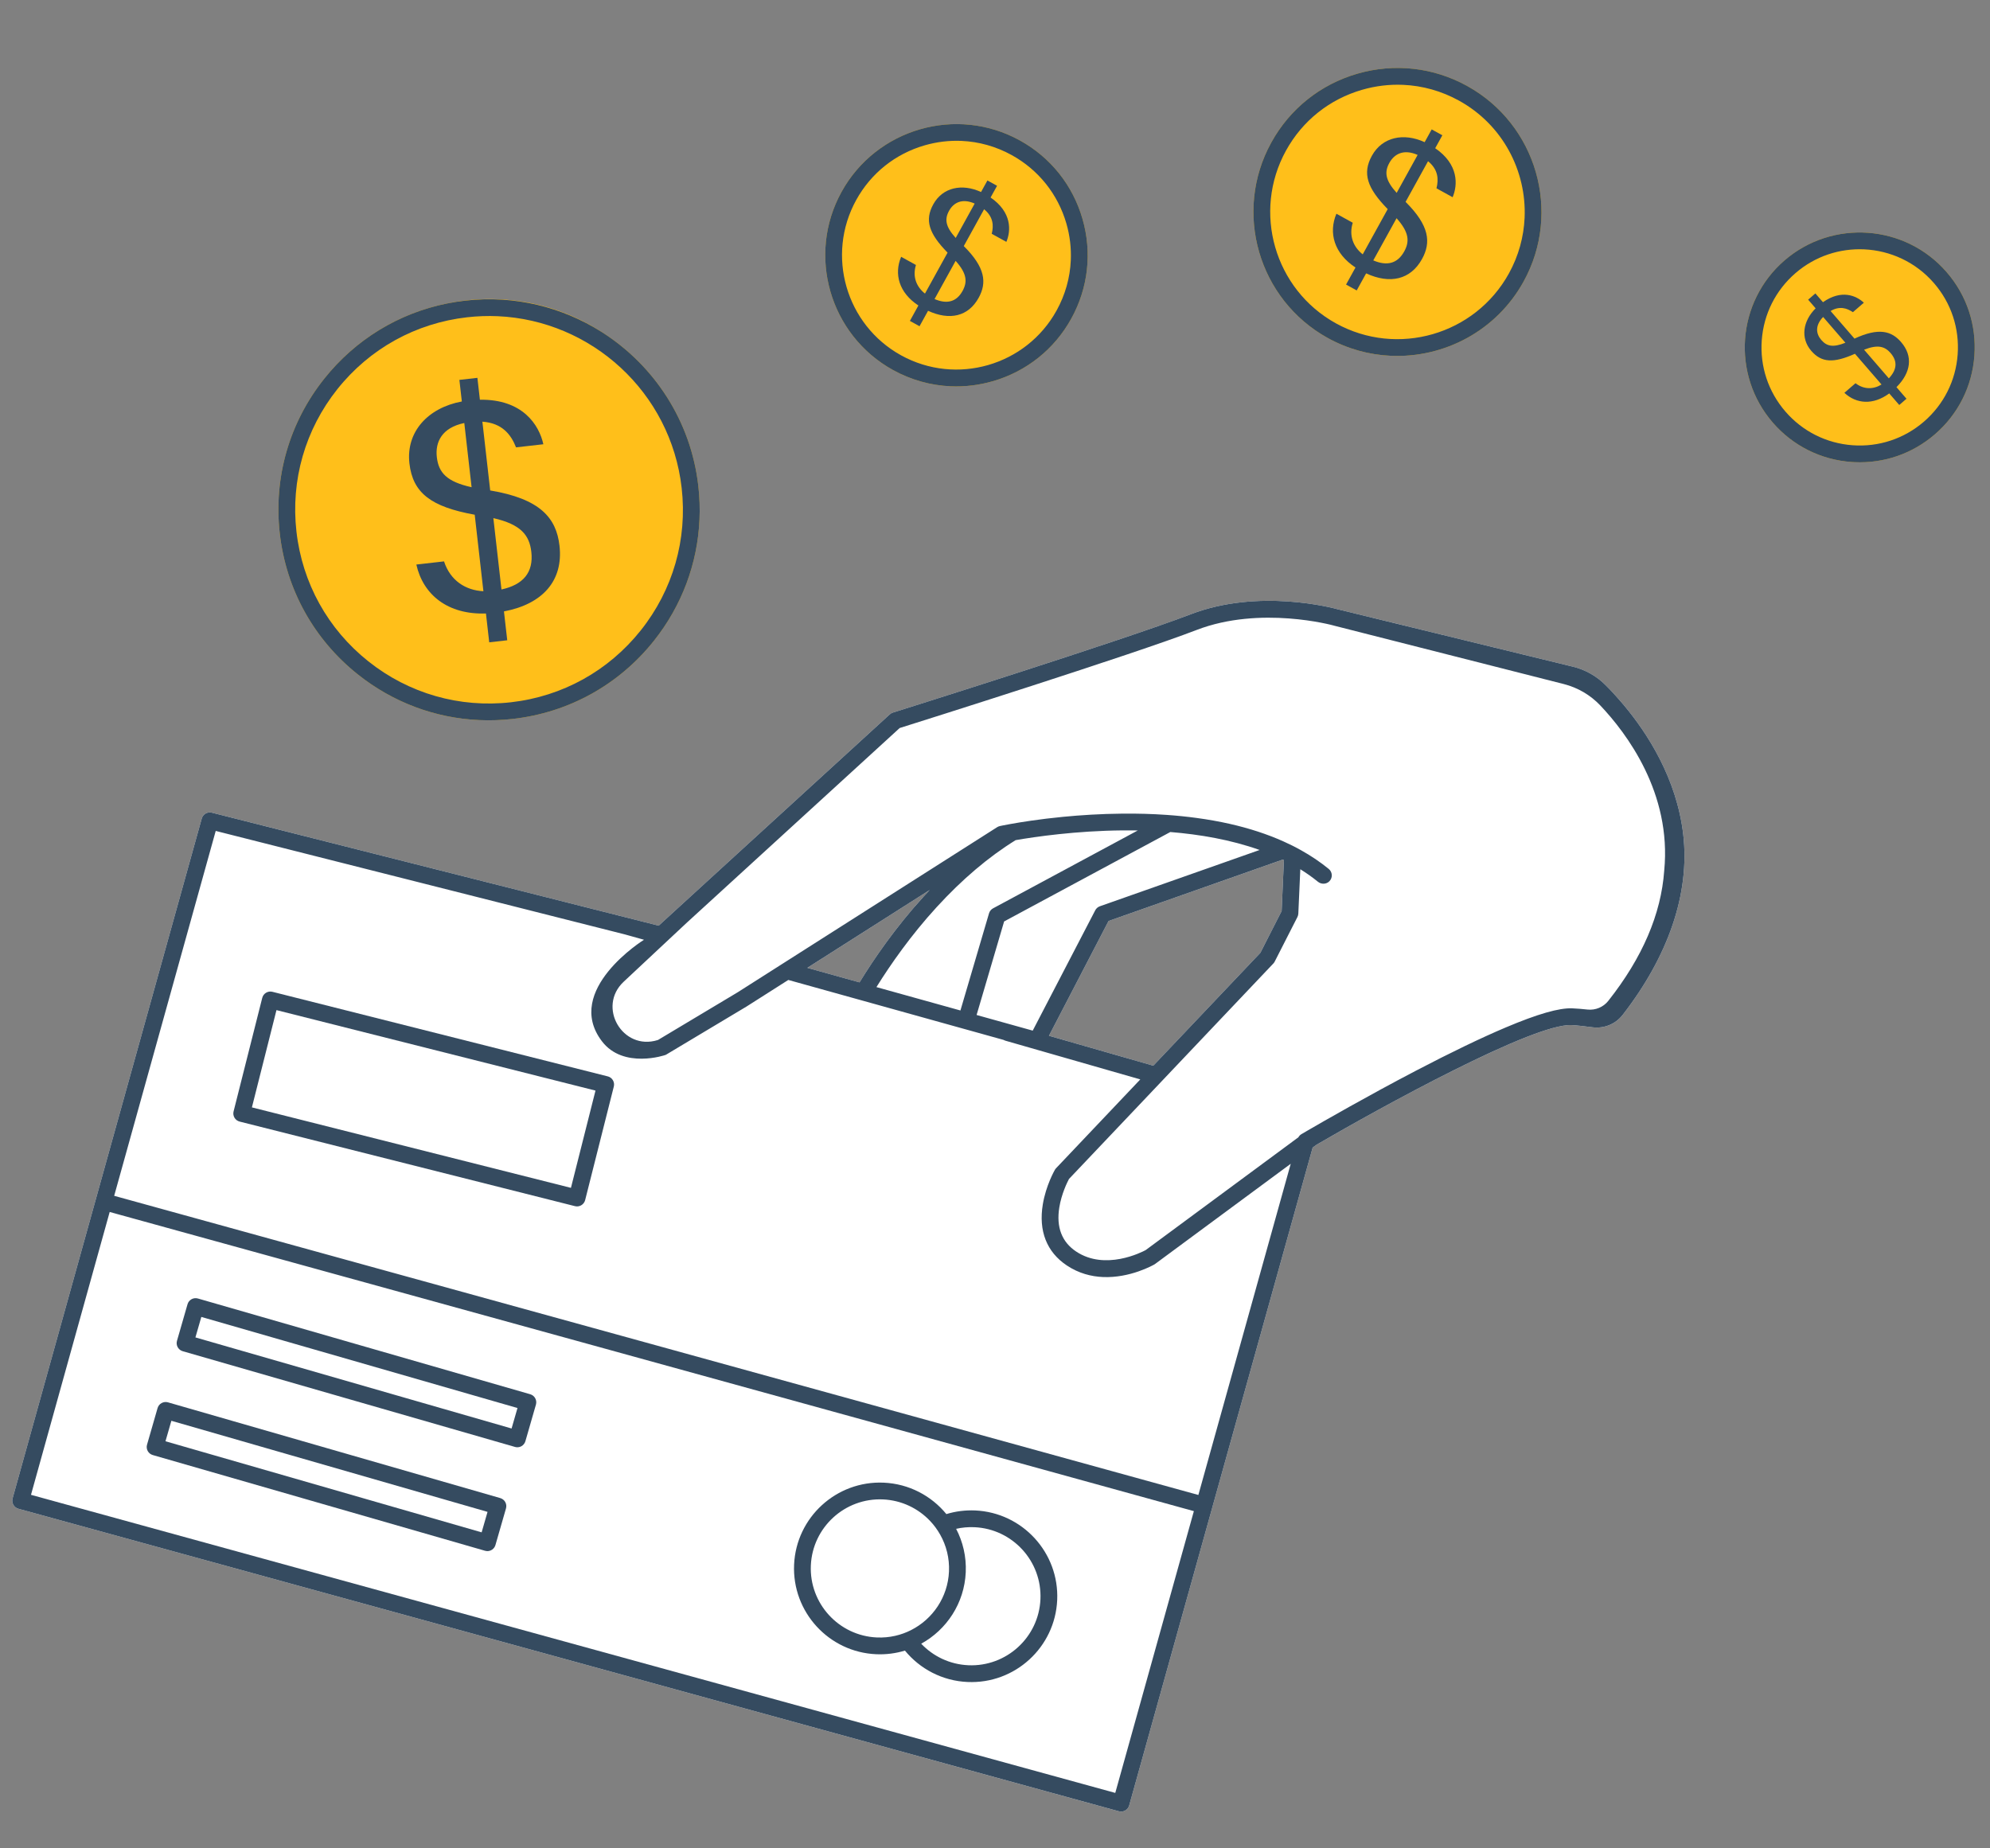 <svg width="169" height="157" viewBox="0 0 169 157" fill="none" xmlns="http://www.w3.org/2000/svg">
<rect x="0" y="0" width="169" height="157" fill="#808080" stroke="none"/>
<g clip-path="url(#clip0_1114_11483)">
<path d="M23.76 45.317C23.221 40.572 24.563 35.9 27.539 32.164C30.187 28.839 33.846 26.607 37.966 25.777C37.974 25.776 37.982 25.774 37.989 25.773C39.397 25.478 40.865 25.353 42.368 25.42C45.576 25.562 48.545 26.558 51.064 28.178C51.097 28.199 51.13 28.22 51.162 28.241C55.543 31.045 58.674 35.724 59.305 41.281C59.414 42.236 59.446 43.189 59.404 44.132C59.238 47.87 57.905 51.449 55.528 54.435C52.553 58.171 48.3 60.526 43.553 61.065C42.597 61.173 41.645 61.206 40.702 61.164C36.962 60.998 33.38 59.665 30.394 57.289C26.655 54.315 24.3 50.063 23.76 45.317Z" fill="#FFBF1A"/>
<path d="M71.468 16.297C74.435 10.919 81.227 8.959 86.606 11.925C89.213 13.362 91.102 15.728 91.928 18.586C92.755 21.445 92.418 24.454 90.981 27.058C90.262 28.36 89.312 29.485 88.182 30.386C87.053 31.287 85.746 31.966 84.317 32.379C83.131 32.721 81.918 32.865 80.72 32.811C79.029 32.736 77.367 32.272 75.841 31.431C70.462 28.463 68.5 21.675 71.468 16.297Z" fill="#FFBF1A"/>
<path d="M107.967 12.099C109.545 9.238 112.144 7.164 115.283 6.257C118.422 5.351 121.727 5.72 124.588 7.297C130.496 10.556 132.649 18.01 129.391 23.914C128.231 26.016 126.539 27.644 124.573 28.72C122.607 29.795 120.369 30.321 118.117 30.221C116.298 30.14 114.47 29.651 112.769 28.714C106.862 25.456 104.708 18.003 107.967 12.099Z" fill="#FFBF1A"/>
<path d="M142.948 70.882C142.395 66.125 139.909 62.292 137.921 59.914C137.634 59.571 137.351 59.248 137.073 58.947C136.835 58.687 136.601 58.442 136.375 58.213C135.609 57.436 134.643 56.887 133.583 56.629L133.205 56.536L113.628 51.757C113.206 51.64 106.906 49.947 101.106 52.181C95.472 54.353 76.022 60.467 75.826 60.527C75.726 60.559 75.635 60.612 75.559 60.681L57.389 77.299L55.938 78.626L53.427 77.991L53.419 77.989C53.405 77.985 53.392 77.982 53.378 77.979L17.994 69.027C17.618 68.932 17.237 69.154 17.133 69.527L8.133 101.877L8.133 101.879C8.133 101.879 8.131 101.886 8.13 101.89L1.068 127.277C1.017 127.458 1.042 127.654 1.134 127.818C1.227 127.983 1.383 128.104 1.565 128.153L95.021 153.85C95.074 153.864 95.127 153.872 95.18 153.875C95.503 153.889 95.806 153.679 95.896 153.354L102.951 128.054C102.951 128.054 102.952 128.05 102.953 128.047C102.954 128.042 102.956 128.038 102.956 128.032L111.477 97.475L111.477 97.474L111.797 97.239L111.801 97.237C114.514 95.654 119.115 93.076 123.446 90.912C127.776 88.748 131.836 86.998 133.465 87.07C133.847 87.087 134.574 87.171 135.251 87.257C136.225 87.381 137.196 86.989 137.798 86.213C137.801 86.208 137.804 86.205 137.808 86.2C141.66 81.237 143.532 75.904 142.948 70.882ZM94.145 78.229L108.936 73.015C108.969 73.031 109.002 73.048 109.035 73.064L108.844 77.38L107.037 80.93L97.943 90.519L89.083 87.976L94.145 78.229ZM78.457 76.131C76.057 78.76 74.227 81.43 72.996 83.443L68.563 82.208L78.956 75.594C78.789 75.771 78.623 75.95 78.457 76.131Z" fill="white"/>
<path d="M167.675 30.212C167.486 32.813 166.296 35.184 164.322 36.889C162.421 38.532 160.011 39.368 157.51 39.257C157.415 39.253 157.323 39.247 157.228 39.241C154.626 39.051 152.254 37.861 150.548 35.889C147.027 31.817 147.476 25.641 151.549 22.12C155.622 18.6 161.801 19.049 165.323 23.121C167.029 25.092 167.864 27.612 167.675 30.212Z" fill="#FFBF1A"/>
<path d="M142.948 70.881C142.395 66.124 139.909 62.291 137.921 59.913C137.634 59.57 137.351 59.248 137.073 58.946C136.835 58.686 136.601 58.441 136.375 58.213C135.609 57.435 134.643 56.887 133.583 56.628L133.205 56.536L113.628 51.757C113.206 51.639 106.906 49.946 101.106 52.181C95.472 54.352 76.022 60.466 75.826 60.526C75.726 60.558 75.635 60.611 75.559 60.681L57.389 77.298L55.938 78.626L53.427 77.99L53.419 77.989C53.405 77.984 53.392 77.981 53.378 77.978L17.994 69.027C17.618 68.931 17.237 69.154 17.133 69.526L8.133 101.877L8.133 101.878C8.133 101.878 8.131 101.885 8.13 101.889L1.068 127.276C1.017 127.458 1.042 127.653 1.134 127.818C1.227 127.983 1.383 128.103 1.565 128.153L95.021 153.849C95.074 153.863 95.127 153.872 95.18 153.874C95.503 153.888 95.806 153.679 95.896 153.353L102.951 128.054C102.951 128.054 102.952 128.05 102.953 128.047C102.954 128.042 102.956 128.037 102.956 128.032L111.477 97.475L111.477 97.473L111.797 97.238L111.801 97.236C114.514 95.653 119.115 93.075 123.446 90.911C127.776 88.747 131.836 86.997 133.465 87.07C133.847 87.086 134.574 87.17 135.251 87.257C136.225 87.38 137.196 86.988 137.798 86.212C137.801 86.208 137.804 86.204 137.808 86.2C141.66 81.236 143.532 75.903 142.948 70.881ZM94.714 152.288L2.632 126.969L9.315 102.944L101.389 128.354L94.714 152.288ZM101.771 126.981L9.697 101.571L18.32 70.578L53.036 79.36L53.061 79.368L53.092 79.375L54.691 79.822C54.691 79.822 47.809 84.096 51.117 88.442C52.935 90.831 56.503 89.622 56.545 89.596L63.375 85.508C63.381 85.504 63.386 85.502 63.392 85.498L66.947 83.236L72.246 84.712L73.668 85.108L81.162 87.196L82.535 87.578L85.23 88.329L85.231 88.329C85.281 88.358 85.336 88.382 85.393 88.398L96.839 91.684L89.686 99.228C89.647 99.268 89.614 99.314 89.586 99.362C89.555 99.415 88.824 100.694 88.56 102.3C88.187 104.556 88.893 106.351 90.602 107.488C91.608 108.158 92.666 108.426 93.659 108.47C95.967 108.572 97.92 107.465 98.036 107.4C98.059 107.386 98.081 107.371 98.103 107.355L109.615 98.85L101.771 126.981ZM93.406 76.978C93.235 77.039 93.093 77.162 93.011 77.323L87.704 87.54L82.937 86.212L85.275 78.266L99.389 70.671C101.878 70.874 104.525 71.323 106.973 72.196L93.406 76.978ZM108.936 73.014C108.969 73.031 109.002 73.047 109.035 73.063L108.844 77.38L107.037 80.93L97.943 90.518L89.083 87.976L94.145 78.229L108.936 73.014ZM84.338 77.152C84.17 77.242 84.045 77.395 83.992 77.578L81.564 85.829L74.431 83.843C75.629 81.92 77.346 79.455 79.533 77.065C81.709 74.687 83.951 72.784 86.253 71.361C87.904 71.074 91.362 70.568 95.351 70.532C95.766 70.528 96.193 70.53 96.63 70.537L84.338 77.152ZM78.457 76.131C76.057 78.759 74.227 81.429 72.996 83.442L68.563 82.207L78.956 75.594C78.789 75.771 78.623 75.95 78.457 76.131ZM141.333 73.947C141.071 77.642 139.48 81.349 136.582 85.014C136.162 85.546 135.493 85.823 134.819 85.75C134.361 85.7 133.928 85.664 133.528 85.647C132.418 85.597 130.565 86.13 127.861 87.276C125.788 88.154 123.223 89.389 120.238 90.949C116.146 93.088 112.36 95.264 111.028 96.038C110.71 96.224 110.533 96.329 110.523 96.334C110.414 96.398 110.327 96.489 110.267 96.597L110.265 96.599L110.265 96.6L97.293 106.183C96.954 106.365 93.86 107.947 91.392 106.304C90.175 105.493 89.693 104.235 89.96 102.566C90.146 101.398 90.644 100.403 90.783 100.14L98.383 92.127L99.487 90.962L108.142 81.835C108.189 81.785 108.228 81.729 108.258 81.668L110.184 77.889C110.23 77.799 110.256 77.699 110.26 77.597L110.428 73.832C110.949 74.155 111.449 74.508 111.922 74.893C112.214 75.131 112.649 75.118 112.907 74.844C113.194 74.539 113.158 74.063 112.839 73.804C112.13 73.224 111.349 72.697 110.499 72.223C110.026 71.956 109.53 71.708 109.014 71.477C107.636 70.858 106.107 70.356 104.439 69.979C103.538 69.775 102.595 69.607 101.613 69.475C100.798 69.364 99.954 69.278 99.085 69.217C97.874 69.132 96.614 69.096 95.311 69.109C93.472 69.125 91.756 69.238 90.27 69.382C90.27 69.382 90.269 69.382 90.268 69.382C88.279 69.576 86.702 69.829 85.789 69.995L85.787 69.995C85.27 70.088 84.966 70.152 84.92 70.163C84.837 70.18 84.759 70.213 84.687 70.257L66.717 81.693L65.101 82.722L62.635 84.291L55.882 88.333C55.873 88.336 55.864 88.338 55.853 88.342C52.87 89.277 50.684 85.52 52.968 83.385L56.298 80.269L56.299 80.269L57.516 79.13L58.363 78.339L76.404 61.838C78.243 61.259 96.209 55.595 101.619 53.51C107.041 51.419 113.191 53.113 113.253 53.13C113.26 53.133 113.269 53.135 113.277 53.138L132.805 58.103C133.99 58.405 135.066 59.035 135.907 59.923C138.123 62.262 141.978 67.351 141.333 73.947Z" fill="#354B60"/>
<path d="M82.816 128.296C81.966 128.259 81.142 128.369 80.37 128.605C79.101 127.056 77.205 126.032 75.051 125.936C71.031 125.758 67.617 128.881 67.438 132.898C67.26 136.915 70.384 140.33 74.404 140.508C75.255 140.546 76.079 140.435 76.851 140.2C78.119 141.748 80.016 142.772 82.169 142.867C86.189 143.046 89.603 139.923 89.782 135.905C89.96 131.888 86.835 128.475 82.816 128.296ZM76.021 138.946C75.523 139.059 75.001 139.108 74.466 139.084C71.233 138.941 68.718 136.194 68.861 132.961C69.005 129.728 71.753 127.215 74.987 127.359C76.568 127.429 77.977 128.122 78.988 129.188C79.318 129.537 79.605 129.927 79.842 130.347C80.365 131.272 80.642 132.346 80.592 133.481C80.495 135.669 79.205 137.529 77.378 138.456C76.952 138.673 76.497 138.839 76.021 138.946L76.021 138.946ZM82.232 141.443C80.651 141.373 79.243 140.681 78.233 139.615C80.39 138.429 81.899 136.179 82.016 133.545C82.075 132.218 81.773 130.957 81.199 129.857C81.696 129.744 82.219 129.695 82.754 129.719C85.989 129.862 88.502 132.608 88.359 135.842C88.215 139.075 85.468 141.587 82.233 141.444L82.232 141.443Z" fill="#354B60"/>
<path d="M51.611 91.426L23.136 84.243C22.755 84.146 22.367 84.378 22.271 84.759L19.837 94.401C19.79 94.585 19.819 94.778 19.915 94.941C20.012 95.103 20.169 95.22 20.353 95.266L48.828 102.449C48.876 102.461 48.924 102.469 48.972 102.471C49.303 102.485 49.609 102.267 49.694 101.933L52.128 92.29C52.175 92.107 52.145 91.912 52.049 91.75C51.953 91.588 51.795 91.471 51.611 91.425L51.611 91.426ZM48.487 100.895L21.393 94.06L23.479 85.798L50.572 92.633L48.487 100.895Z" fill="#354B60"/>
<path d="M45.027 118.425L16.808 110.293C16.43 110.184 16.036 110.402 15.926 110.78L15.03 113.888C14.978 114.07 14.999 114.264 15.091 114.43C15.183 114.595 15.336 114.718 15.517 114.77L43.736 122.901C43.791 122.917 43.846 122.925 43.902 122.928C44.032 122.934 44.163 122.904 44.279 122.841C44.444 122.749 44.566 122.596 44.619 122.415L45.514 119.307C45.623 118.929 45.405 118.534 45.027 118.425ZM43.446 121.335L16.596 113.598L17.098 111.859L43.947 119.596L43.446 121.335Z" fill="#354B60"/>
<path d="M42.483 127.245L14.264 119.113C14.083 119.061 13.888 119.084 13.722 119.175C13.556 119.265 13.435 119.419 13.382 119.601L12.487 122.708C12.434 122.89 12.455 123.084 12.547 123.25C12.639 123.416 12.792 123.538 12.973 123.59L41.193 131.721C41.248 131.737 41.304 131.747 41.359 131.75C41.68 131.764 41.981 131.557 42.075 131.235L42.97 128.127C43.023 127.945 43.001 127.751 42.91 127.585C42.818 127.419 42.664 127.298 42.483 127.245ZM40.903 130.156L14.053 122.419L14.554 120.68L41.404 128.417L40.903 130.156Z" fill="#354B60"/>
<path d="M59.305 41.281C58.674 35.724 55.543 31.045 51.162 28.241C51.13 28.22 51.097 28.199 51.064 28.178C47.742 26.081 43.713 25.057 39.514 25.534C39 25.593 38.49 25.672 37.989 25.773C37.982 25.774 37.974 25.776 37.966 25.777C33.847 26.607 30.187 28.839 27.539 32.164C24.563 35.9 23.221 40.572 23.76 45.317C24.3 50.063 26.655 54.315 30.395 57.289C33.38 59.665 36.962 60.998 40.702 61.164C41.645 61.206 42.597 61.173 43.553 61.065C48.3 60.526 52.553 58.171 55.528 54.435C57.905 51.449 59.238 47.87 59.404 44.132C59.446 43.189 59.414 42.236 59.305 41.281ZM39.675 26.949C40.551 26.85 41.418 26.82 42.273 26.858C50.213 27.211 56.965 33.302 57.89 41.442C58.387 45.809 57.152 50.108 54.414 53.547C51.675 56.986 47.761 59.154 43.392 59.65C39.023 60.145 34.722 58.911 31.282 56.174C27.841 53.437 25.673 49.524 25.176 45.156C24.68 40.789 25.915 36.49 28.652 33.052C31.392 29.612 35.305 27.445 39.675 26.949Z" fill="#354B60"/>
<path d="M40.315 43.72L41.053 50.218C39.539 50.145 38.241 49.314 37.709 47.684L35.358 47.952C35.93 50.514 38.028 52.226 41.269 52.108L41.547 54.558L43.077 54.384L42.798 51.932C46.068 51.316 47.855 49.337 47.515 46.352C47.246 43.98 45.86 42.366 41.63 41.659L40.967 35.818C42.635 35.93 43.398 36.905 43.824 37.998L46.144 37.734C45.78 36.082 44.377 33.896 40.755 33.953L40.543 32.093L39.013 32.267L39.221 34.101C36.35 34.635 34.465 36.669 34.77 39.361C35.057 41.887 36.622 43.052 40.314 43.72L40.315 43.72ZM45.123 46.877C45.321 48.624 44.434 49.667 42.587 50.069L41.898 44.008C44.23 44.54 44.961 45.448 45.123 46.877ZM39.43 35.931L40.05 41.384C37.947 40.917 37.248 40.158 37.097 38.826C36.951 37.547 37.526 36.324 39.43 35.931Z" fill="#354B60"/>
<path d="M124.588 7.297C121.727 5.72 118.422 5.351 115.283 6.257C112.144 7.164 109.545 9.238 107.967 12.099C104.708 18.003 106.862 25.456 112.769 28.714C114.47 29.651 116.298 30.14 118.117 30.221C120.369 30.321 122.607 29.795 124.573 28.72C126.539 27.644 128.231 26.016 129.391 23.914C132.649 18.01 130.496 10.556 124.588 7.297ZM128.144 23.225C125.265 28.442 118.676 30.345 113.457 27.467C108.238 24.589 106.336 18.003 109.215 12.787C110.609 10.259 112.904 8.427 115.679 7.626C116.829 7.293 118.006 7.155 119.168 7.207C120.807 7.279 122.422 7.73 123.9 8.545C127.618 10.594 129.653 14.526 129.476 18.502C129.405 20.109 128.973 21.724 128.144 23.225Z" fill="#354B60"/>
<path d="M115.114 22.722L114.314 24.171L115.218 24.669L116.018 23.22C118.045 24.152 119.793 23.763 120.766 21.998C121.54 20.596 121.409 19.176 119.369 17.147L121.276 13.693C122.145 14.402 122.184 15.232 121.992 15.995L123.364 16.752C123.806 15.706 123.888 13.965 121.884 12.589L122.491 11.49L121.586 10.992L120.988 12.076C119.209 11.254 117.388 11.634 116.509 13.226C115.685 14.719 116.09 15.964 117.85 17.762L115.729 21.604C114.929 20.977 114.542 20.018 114.883 18.92L113.494 18.154C112.811 19.777 113.294 21.529 115.113 22.721L115.114 22.722ZM117.99 13.836C118.408 13.08 119.198 12.634 120.391 13.158L118.612 16.383C117.643 15.31 117.556 14.623 117.99 13.836ZM118.603 18.535C119.673 19.731 119.721 20.512 119.253 21.357C118.683 22.39 117.793 22.616 116.625 22.118L118.603 18.535L118.603 18.535Z" fill="#354B60"/>
<path d="M91.928 18.586C91.102 15.728 89.213 13.362 86.606 11.925C81.227 8.959 74.435 10.919 71.468 16.297C68.5 21.675 70.462 28.463 75.841 31.431C77.367 32.272 79.029 32.736 80.72 32.811C81.918 32.865 83.131 32.721 84.317 32.379C85.746 31.966 87.053 31.287 88.182 30.386C89.312 29.485 90.262 28.36 90.981 27.058C92.418 24.454 92.755 21.445 91.928 18.586ZM89.733 26.37C87.145 31.06 81.222 32.771 76.529 30.184C71.838 27.596 70.126 21.676 72.715 16.985C73.969 14.713 76.033 13.065 78.526 12.345C79.561 12.046 80.619 11.922 81.663 11.968C83.138 12.034 84.589 12.439 85.918 13.172C88.191 14.426 89.839 16.489 90.561 18.981C90.86 20.015 90.984 21.073 90.937 22.117C90.872 23.591 90.467 25.042 89.733 26.37Z" fill="#354B60"/>
<path d="M77.995 25.947L77.272 27.258L78.091 27.71L78.815 26.399C80.65 27.242 82.233 26.889 83.113 25.293C83.814 24.023 83.696 22.738 81.849 20.901L83.574 17.774C84.362 18.416 84.397 19.168 84.222 19.859L85.465 20.544C85.866 19.598 85.939 18.021 84.125 16.776L84.675 15.781L83.856 15.329L83.314 16.31C81.705 15.566 80.055 15.91 79.26 17.352C78.513 18.704 78.88 19.831 80.472 21.459L78.553 24.937C77.829 24.368 77.478 23.501 77.787 22.507L76.529 21.812C75.911 23.283 76.348 24.867 77.994 25.948L77.995 25.947ZM80.6 17.903C80.978 17.219 81.693 16.815 82.775 17.29L81.163 20.21C80.286 19.239 80.207 18.617 80.6 17.903ZM81.156 22.158C82.124 23.239 82.166 23.946 81.745 24.712C81.229 25.647 80.422 25.852 79.367 25.401L81.156 22.158L81.156 22.158Z" fill="#354B60"/>
<path d="M165.323 23.121C161.801 19.049 155.622 18.6 151.549 22.12C147.476 25.641 147.027 31.817 150.548 35.889C152.254 37.861 154.626 39.051 157.228 39.241C157.323 39.247 157.415 39.253 157.51 39.257C160.011 39.368 162.421 38.532 164.322 36.889C166.296 35.184 167.486 32.813 167.675 30.212C167.864 27.612 167.029 25.092 165.323 23.121ZM166.254 30.109C166.092 32.33 165.076 34.355 163.391 35.812C161.705 37.268 159.552 37.981 157.331 37.819C155.11 37.658 153.084 36.642 151.626 34.957C150.17 33.273 149.455 31.122 149.617 28.901C149.778 26.68 150.796 24.655 152.481 23.198C154.157 21.75 156.247 21.088 158.303 21.179C159.41 21.229 160.505 21.496 161.519 21.976C162.533 22.457 163.466 23.151 164.245 24.052C165.702 25.737 166.415 27.887 166.254 30.109Z" fill="#354B60"/>
<path d="M153.821 29.802C154.699 30.816 155.725 30.856 157.531 30.049L159.787 32.659C159.107 33.078 158.294 33.101 157.578 32.55L156.634 33.366C157.646 34.311 159.067 34.432 160.443 33.416L161.293 34.4L161.908 33.869L161.057 32.885C162.296 31.644 162.484 30.252 161.448 29.054C160.626 28.102 159.542 27.812 157.491 28.762L155.463 26.417C156.222 25.97 156.845 26.168 157.355 26.517L158.287 25.712C157.637 25.101 156.376 24.567 154.815 25.669L154.17 24.923L153.556 25.454L154.192 26.189C153.102 27.275 152.888 28.721 153.822 29.802L153.821 29.802ZM160.563 29.994C161.169 30.696 161.094 31.412 160.409 32.137L158.306 29.704C159.479 29.242 160.067 29.42 160.564 29.994L160.563 29.994ZM156.72 29.112C155.665 29.535 155.137 29.413 154.674 28.878C154.23 28.365 154.117 27.662 154.828 26.924L156.72 29.112Z" fill="#354B60"/>
</g>
<defs>
<clipPath id="clip0_1114_11483">
<rect width="162.161" height="149.012" fill="white" transform="translate(6.666 0.785) rotate(2.542)"/>
</clipPath>
</defs>
</svg>
